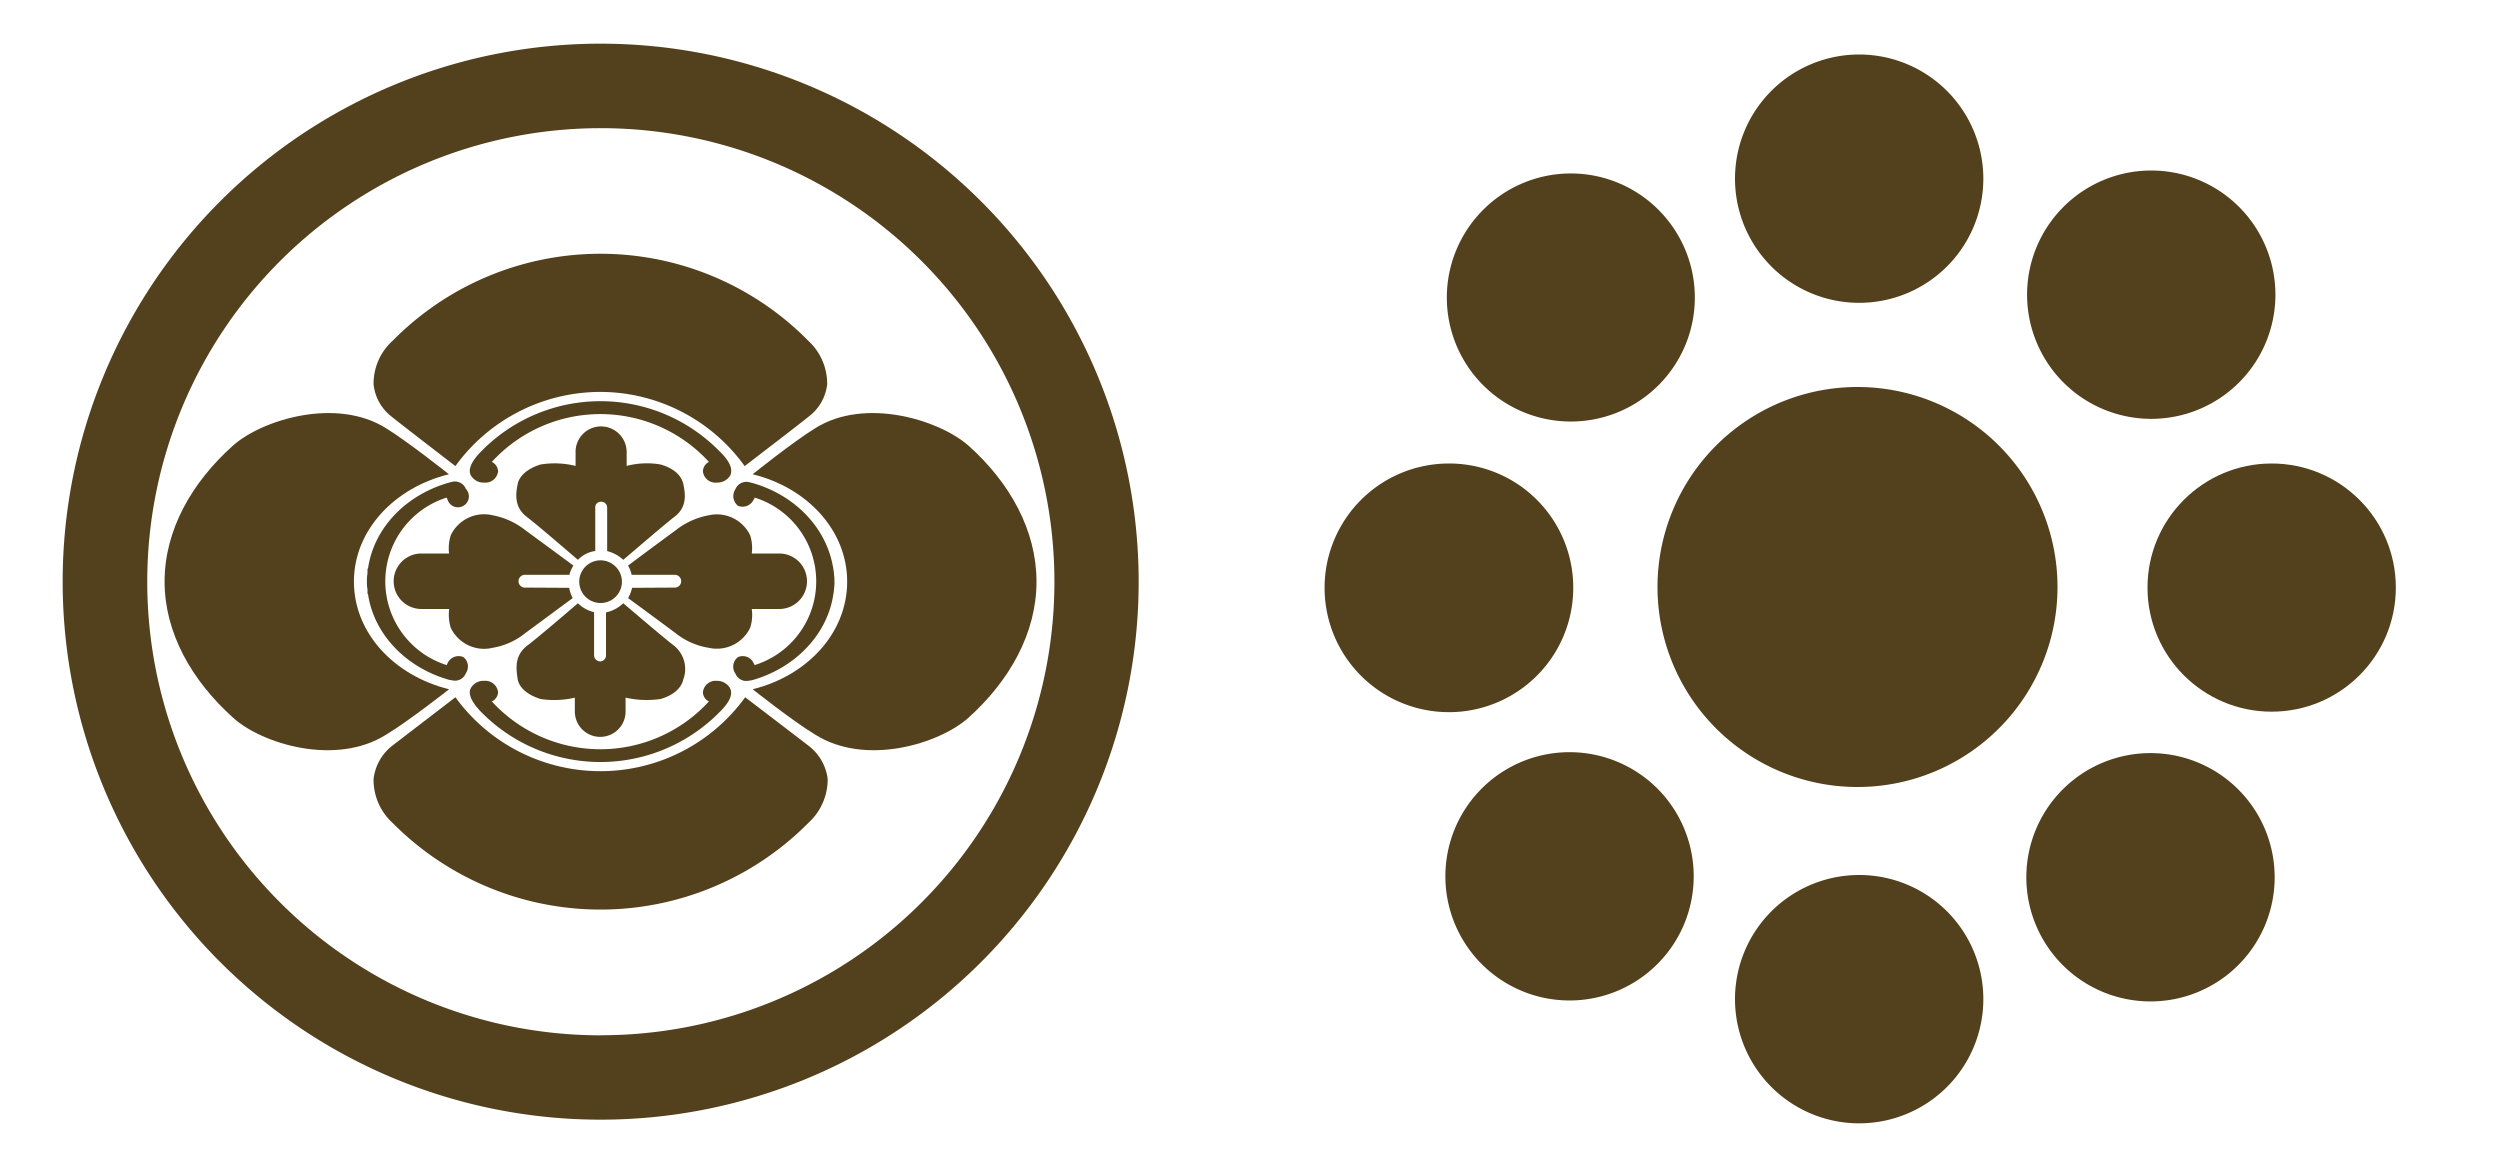 <svg id="レイヤー_6" data-name="レイヤー 6" xmlns="http://www.w3.org/2000/svg" viewBox="0 0 300 140"><defs><style>.cls-1{fill:none;}.cls-2{fill:#53401c;}</style></defs><rect class="cls-1" width="300" height="140"/><path class="cls-2" d="M122.07,85.24a64.56,64.56,0,1,0,64.57,64.55A64.58,64.58,0,0,0,122.07,85.24Zm0,119a54.43,54.43,0,1,1,54.46-54.44A54.41,54.41,0,0,1,122.07,204.23Z" transform="translate(-50 -80)"/><path class="cls-2" d="M124.63,149.79a2.56,2.56,0,1,1-2.56-2.55A2.58,2.58,0,0,1,124.63,149.79Z" transform="translate(-50 -80)"/><path class="cls-2" d="M132,138.09c-.22-1-1.07-1.87-2.73-2.35a9.58,9.58,0,0,0-4.07.17v-1.68a3.08,3.08,0,0,0-3.08-3.06,3.05,3.05,0,0,0-3.05,3.06v1.68a10.46,10.46,0,0,0-4.2-.17c-1.58.48-2.56,1.38-2.75,2.35s-.52,2.71,1.09,3.93c1.14.87,4.38,3.65,6.14,5.16a3.56,3.56,0,0,1,2.08-1.06V140.9a.66.66,0,0,1,.69-.69.7.7,0,0,1,.74.69v5.23a4.35,4.35,0,0,1,1.93,1.05c1.78-1.51,5-4.29,6.14-5.16C132.56,140.8,132.2,139.09,132,138.09Z" transform="translate(-50 -80)"/><path class="cls-2" d="M112.12,161.52c.19,1,1.17,1.87,2.75,2.36a10.9,10.9,0,0,0,4.11-.16v1.66a3,3,0,1,0,6.09,0v-1.66a11.68,11.68,0,0,0,4.2.16c1.66-.49,2.51-1.38,2.73-2.36a3.59,3.59,0,0,0-1.07-4c-1.12-.85-4.36-3.62-6.14-5.13a4.25,4.25,0,0,1-2.07,1.1v5.18a.72.72,0,0,1-.7.7.74.74,0,0,1-.73-.7v-5.21a4.09,4.09,0,0,1-1.94-1.07c-1.76,1.51-5,4.28-6.14,5.13C111.6,158.81,112,160.52,112.12,161.52Z" transform="translate(-50 -80)"/><path class="cls-2" d="M147,120.9a35,35,0,0,0-49.89,0,6.92,6.92,0,0,0-2.28,5.26A5.65,5.65,0,0,0,97,130c.59.5,7.65,5.93,7.65,5.93a21.48,21.48,0,0,1,17.29-8.9h.12a21.38,21.38,0,0,1,17.3,8.9s7.09-5.43,7.67-5.93a5.64,5.64,0,0,0,2.23-3.87A7,7,0,0,0,147,120.9Z" transform="translate(-50 -80)"/><path class="cls-2" d="M147,178.75a35.12,35.12,0,0,1-49.89,0,7,7,0,0,1-2.28-5.29A5.94,5.94,0,0,1,97,169.54l7.65-5.87A21.5,21.5,0,0,0,122,172.54h.12a21.41,21.41,0,0,0,17.3-8.87s7.09,5.41,7.67,5.87a5.93,5.93,0,0,1,2.23,3.92A7.06,7.06,0,0,1,147,178.75Z" transform="translate(-50 -80)"/><path class="cls-2" d="M136.35,134.16a20,20,0,0,0-28.6,0c-1.57,1.58-1.49,2.48-1.23,2.91a1.74,1.74,0,0,0,1.58.84,1.53,1.53,0,0,0,1.67-1.34,1.32,1.32,0,0,0-.75-1.14,17.65,17.65,0,0,1,26.05,0,1.31,1.31,0,0,0-.72,1.14,1.52,1.52,0,0,0,1.69,1.34,1.8,1.8,0,0,0,1.58-.84C137.82,136.64,138,135.74,136.35,134.16Z" transform="translate(-50 -80)"/><path class="cls-2" d="M136.35,165.45a20.06,20.06,0,0,1-28.6,0c-1.57-1.62-1.49-2.47-1.23-2.91a1.74,1.74,0,0,1,1.58-.84,1.54,1.54,0,0,1,1.67,1.37,1.28,1.28,0,0,1-.75,1.1,17.65,17.65,0,0,0,26.05,0,1.26,1.26,0,0,1-.72-1.1A1.53,1.53,0,0,1,136,161.7a1.8,1.8,0,0,1,1.58.84C137.82,163,138,163.83,136.35,165.45Z" transform="translate(-50 -80)"/><path class="cls-2" d="M113.08,150.51a.77.77,0,1,1,0-1.53h5.25a3.5,3.5,0,0,1,.48-1.11c-1.35-1-4.5-3.32-5.78-4.25a8.93,8.93,0,0,0-3.88-1.78,4.43,4.43,0,0,0-5.06,2.4,5.17,5.17,0,0,0-.2,2.18h-3.32a3.33,3.33,0,1,0,0,6.66h3.33a5.44,5.44,0,0,0,.19,2.25,4.43,4.43,0,0,0,5.06,2.4A8.43,8.43,0,0,0,113,156l5.72-4.23a4.58,4.58,0,0,1-.42-1.23Z" transform="translate(-50 -80)"/><path class="cls-2" d="M105.61,158.85a1.46,1.46,0,0,0-1.92.78l-.09.18a10.54,10.54,0,0,1,0-20.1s.05.12.09.2a1.31,1.31,0,1,0,2.21-1.25,1.41,1.41,0,0,0-1.64-.84l-.36.09c-5.16,1.45-9.05,5.44-9.74,10.33H94.1c0,.15,0,.33,0,.47v.11a4.36,4.36,0,0,0-.07.92h0v0a5.22,5.22,0,0,0,.07,1v0c0,.19,0,.35,0,.53h.06c.69,4.83,4.58,8.86,9.74,10.31l.36.06a1.39,1.39,0,0,0,1.64-.85A1.44,1.44,0,0,0,105.61,158.85Z" transform="translate(-50 -80)"/><path class="cls-2" d="M92.47,149.79c0-6.12,4.81-11.26,11.4-12.88,0,0-4.84-3.85-7.54-5.52-6-3.77-14.9-1-18.35,2.06-5,4.46-8.23,10.19-8.23,16.34S73,161.67,78,166.15c3.45,3.12,12.31,5.82,18.35,2,2.7-1.63,7.54-5.44,7.54-5.44C97.28,161.08,92.47,155.94,92.47,149.79Z" transform="translate(-50 -80)"/><path class="cls-2" d="M131.06,150.51a.77.77,0,0,0,0-1.53H125.8a3.87,3.87,0,0,0-.43-1.11c1.32-1,4.46-3.32,5.73-4.25a9,9,0,0,1,3.92-1.78,4.43,4.43,0,0,1,5,2.4,5,5,0,0,1,.19,2.18h3.3a3.33,3.33,0,1,1,0,6.66h-3.3a5,5,0,0,1-.19,2.25,4.43,4.43,0,0,1-5,2.4A8.47,8.47,0,0,1,131.1,156c-1.27-.95-4.36-3.23-5.73-4.23a4.37,4.37,0,0,0,.48-1.23Z" transform="translate(-50 -80)"/><path class="cls-2" d="M138.56,158.85a1.44,1.44,0,0,1,1.9.78c.06.07.06.13.1.18a10.53,10.53,0,0,0,0-20.1s0,.12-.1.2a1.47,1.47,0,0,1-1.9.79,1.5,1.5,0,0,1-.31-2,1.42,1.42,0,0,1,1.63-.84l.38.09c5.15,1.45,9,5.44,9.74,10.33h0a2.67,2.67,0,0,1,.07.47v.11a4.4,4.4,0,0,1,.06.92h0v0a5.21,5.21,0,0,1-.06,1v0a3.07,3.07,0,0,1-.07.53h0c-.7,4.83-4.59,8.86-9.74,10.31,0,0-.31.06-.38.06a1.41,1.41,0,0,1-1.63-.85A1.44,1.44,0,0,1,138.56,158.85Z" transform="translate(-50 -80)"/><path class="cls-2" d="M151.66,149.79c0-6.12-4.76-11.26-11.34-12.88,0,0,4.79-3.85,7.5-5.52,6-3.77,14.86-1,18.37,2.06,5,4.46,8.19,10.19,8.19,16.34s-3.2,11.88-8.19,16.36c-3.51,3.12-12.33,5.82-18.37,2-2.71-1.63-7.5-5.44-7.5-5.44C146.9,161.08,151.66,155.94,151.66,149.79Z" transform="translate(-50 -80)"/><path class="cls-2" d="M296.9,150.36a24,24,0,1,1-24-23.92A24,24,0,0,1,296.9,150.36Z" transform="translate(-50 -80)"/><path class="cls-2" d="M288,101.46a14.9,14.9,0,1,1-14.91-14.92A14.91,14.91,0,0,1,288,101.46Z" transform="translate(-50 -80)"/><path class="cls-2" d="M238.79,150.51a14.92,14.92,0,1,1-14.92-14.89A14.89,14.89,0,0,1,238.79,150.51Z" transform="translate(-50 -80)"/><ellipse class="cls-2" cx="272.6" cy="70.51" rx="14.9" ry="14.89"/><path class="cls-2" d="M288,199.85A14.9,14.9,0,1,1,273.07,185,14.89,14.89,0,0,1,288,199.85Z" transform="translate(-50 -80)"/><path class="cls-2" d="M249,105.16a14.88,14.88,0,1,1-21,0A14.86,14.86,0,0,1,249,105.16Z" transform="translate(-50 -80)"/><path class="cls-2" d="M248.88,174.62a14.9,14.9,0,1,1-21.07,0A14.91,14.91,0,0,1,248.88,174.62Z" transform="translate(-50 -80)"/><path class="cls-2" d="M318.68,104.82a14.9,14.9,0,1,1-21.06,0A14.9,14.9,0,0,1,318.68,104.82Z" transform="translate(-50 -80)"/><path class="cls-2" d="M318.6,174.74a14.9,14.9,0,1,1-21.08,0A14.9,14.9,0,0,1,318.6,174.74Z" transform="translate(-50 -80)"/></svg>